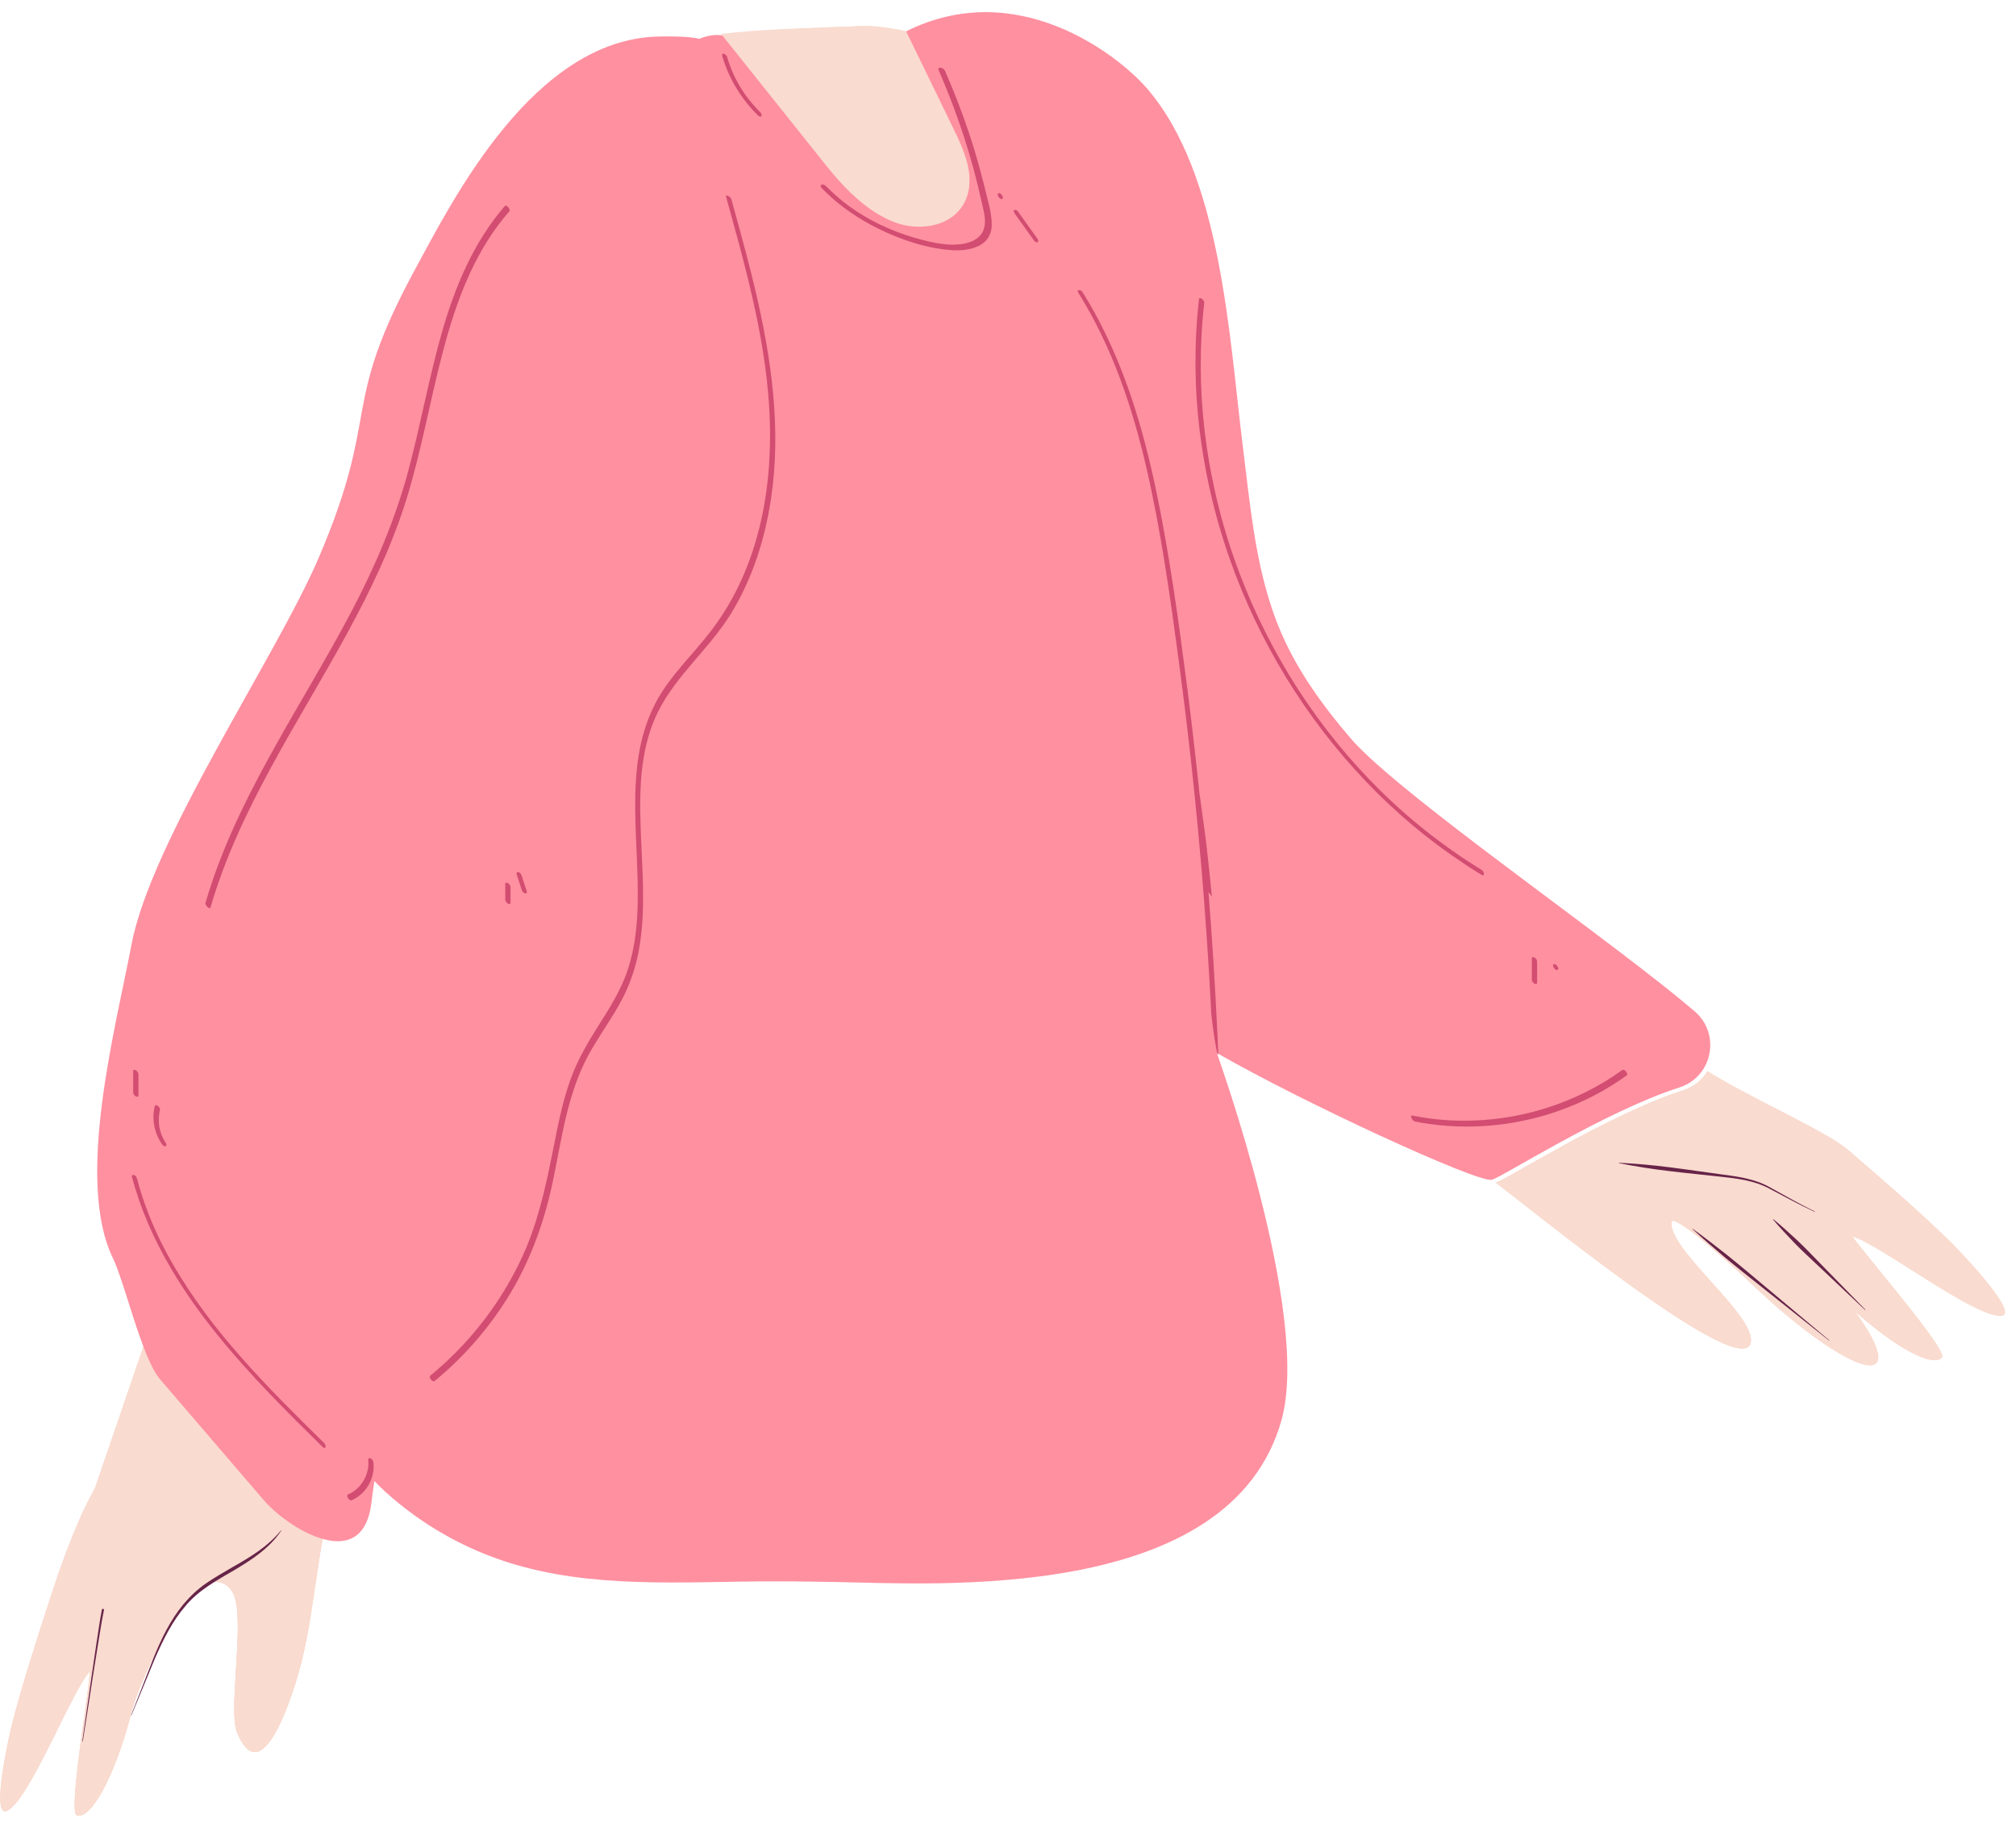 <svg width="291.2px" height="263.964px" viewBox="76.96 91.244 291.2 263.964" fill="none" xmlns="http://www.w3.org/2000/svg"><g id="Upper Body Adult/Sweater 2"><g id="Group"><path id="10:101892" fill-rule="evenodd" clip-rule="evenodd" d="M366.05 281.33C362.3 281.72 348.33 270.9 344.529 269.87C347.04 273.35 358.36 286.35 357.46 287.36C356.119 288.85 350.81 285.96 344.93 280.73C347.61 284.4 348.86 287.22 348 288.16C346.39 289.91 338.14 284.63 329.59 276.37C326.619 273.51 318.6 266.47 318.42 267.76C317.83 271.72 330.72 281.35 329.84 285.24C329.09 288.57 318.369 281.4 308.47 274.01C301.909 269.14 295.72 264.17 293 262.09C294.17 261.92 309.239 252.23 320.07 248.76C321.65 248.25 322.84 247.25 323.6 246C330.279 250.16 340.699 254.62 343.92 257.39C348.88 261.64 353.85 265.95 358.54 270.49C359.35 271.26 368.86 281.05 366.05 281.33" fill="#F9DBCF"/><path id="Fill 10" fill-rule="evenodd" clip-rule="evenodd" d="M310.813 259.283C313.233 259.76 315.664 260.148 318.107 260.432C320.547 260.731 322.999 260.956 325.442 261.235C327.879 261.495 330.35 261.789 332.522 262.958C334.694 264.098 336.856 265.29 339.09 266.321C339.104 266.327 339.121 266.321 339.127 266.307C339.133 266.294 339.127 266.277 339.115 266.27C336.9 265.194 334.776 263.966 332.616 262.775C330.44 261.533 327.905 261.206 325.487 260.887C323.048 260.564 320.616 260.188 318.174 259.885C315.735 259.567 313.283 259.353 310.82 259.228C310.804 259.227 310.792 259.239 310.791 259.254C310.79 259.268 310.8 259.28 310.813 259.283" fill="#2A8C79"/><path id="Fill 12" fill-rule="evenodd" clip-rule="evenodd" d="M346.395 280.45L339.881 273.774C338.793 272.662 337.729 271.529 336.595 270.465C335.452 269.411 334.315 268.35 333.095 267.374C333.083 267.365 333.066 267.366 333.056 267.378C333.047 267.389 333.048 267.404 333.056 267.413C334.053 268.616 335.133 269.735 336.207 270.861C337.29 271.976 338.441 273.022 339.57 274.09L346.356 280.49C346.368 280.5 346.385 280.5 346.395 280.489C346.406 280.478 346.406 280.461 346.395 280.45" fill="#2A8C79"/><path id="Fill 14" fill-rule="evenodd" clip-rule="evenodd" d="M341.189 284.876L331.425 276.692C329.805 275.319 328.17 273.965 326.521 272.628C324.85 271.319 323.183 270.003 321.454 268.765C321.443 268.757 321.428 268.759 321.42 268.77C321.414 268.78 321.415 268.793 321.423 268.801C322.983 270.248 324.606 271.617 326.223 272.993C327.863 274.342 329.517 275.672 331.187 276.984L341.159 284.913C341.169 284.92 341.184 284.919 341.192 284.909C341.2 284.898 341.199 284.884 341.189 284.876" fill="#2A8C79"/><path id="10:101896" fill-rule="evenodd" clip-rule="evenodd" d="M366.05 281.33C362.3 281.72 348.33 270.9 344.529 269.87C347.04 273.35 358.36 286.35 357.46 287.36C356.119 288.85 350.81 285.96 344.93 280.73C347.61 284.4 348.86 287.22 348 288.16C346.39 289.91 338.14 284.63 329.59 276.37C326.619 273.51 318.6 266.47 318.42 267.76C317.83 271.72 330.72 281.35 329.84 285.24C329.09 288.57 318.369 281.4 308.47 274.01C301.909 269.14 295.72 264.17 293 262.09C294.17 261.92 309.239 252.23 320.07 248.76C321.65 248.25 322.84 247.25 323.6 246C330.279 250.16 340.699 254.62 343.92 257.39C348.88 261.64 353.85 265.95 358.54 270.49C359.35 271.26 368.86 281.05 366.05 281.33" fill="#F9DBCF"/><path id="Fill 19" fill-rule="evenodd" clip-rule="evenodd" d="M310.813 259.283C313.233 259.76 315.664 260.148 318.107 260.432C320.547 260.731 322.999 260.956 325.442 261.235C327.879 261.495 330.35 261.789 332.522 262.958C334.694 264.098 336.856 265.29 339.09 266.321C339.104 266.327 339.121 266.321 339.127 266.307C339.133 266.294 339.127 266.277 339.115 266.27C336.9 265.194 334.776 263.966 332.616 262.775C330.44 261.533 327.905 261.206 325.487 260.887C323.048 260.564 320.616 260.188 318.174 259.885C315.735 259.567 313.283 259.353 310.82 259.228C310.804 259.227 310.792 259.239 310.791 259.254C310.79 259.268 310.8 259.28 310.813 259.283" fill="#672348"/><path id="Fill 21" fill-rule="evenodd" clip-rule="evenodd" d="M346.395 280.45L339.881 273.774C338.793 272.662 337.729 271.529 336.595 270.465C335.452 269.411 334.315 268.35 333.095 267.374C333.083 267.365 333.066 267.366 333.056 267.378C333.047 267.389 333.048 267.404 333.056 267.413C334.053 268.616 335.133 269.735 336.207 270.861C337.29 271.976 338.441 273.022 339.57 274.09L346.356 280.49C346.368 280.5 346.385 280.5 346.395 280.489C346.406 280.478 346.406 280.461 346.395 280.45" fill="#672348"/><path id="Fill 23" fill-rule="evenodd" clip-rule="evenodd" d="M341.189 284.876L331.425 276.692C329.805 275.319 328.17 273.965 326.521 272.628C324.85 271.319 323.183 270.003 321.454 268.765C321.443 268.757 321.428 268.759 321.42 268.77C321.414 268.78 321.415 268.793 321.423 268.801C322.983 270.248 324.606 271.617 326.223 272.993C327.863 274.342 329.517 275.672 331.187 276.984L341.159 284.913C341.169 284.92 341.184 284.919 341.192 284.909C341.2 284.898 341.199 284.884 341.189 284.876" fill="#672348"/></g><g id="Group 2"><path id="10:101901" fill-rule="evenodd" clip-rule="evenodd" d="M123.629 313.14C123.549 313.59 123.469 314.03 123.399 314.48C123.289 315.11 123.189 315.75 123.089 316.39C122.989 317.03 122.889 317.67 122.799 318.31C122.619 319.51 122.449 320.7 122.259 321.9C121.949 324 121.619 326.1 121.209 328.18C121.109 328.68 121.009 329.17 120.899 329.66C120.759 330.31 120.609 330.95 120.449 331.59C119.649 334.74 114.989 350.75 111.209 341.54C110.629 340.11 110.769 336.99 110.979 333.55C111.279 328.46 111.779 322.68 110.319 320.91C109.579 320.01 108.759 319.69 107.899 319.8C105.149 320.15 101.969 324.99 99.569 329.74C99.549 329.76 99.539 329.79 99.529 329.82C98.419 332.04 97.479 334.23 96.829 335.94C96.419 337.02 96.139 337.91 95.989 338.48C93.719 347.43 90.189 354.15 88.059 353.51C86.819 353.14 89.629 336.77 89.969 332.66C87.349 335.4 81.259 351.28 77.979 352.85C75.509 354.03 78.459 341.21 78.739 340.16C80.329 334.09 82.289 328.05 84.239 322.07C85.559 317.98 87.099 313.67 88.959 309.59C89.509 308.43 90.099 307.3 90.699 306.19L97.949 285C98.769 287.24 99.649 289.17 100.539 290.21C105.519 296.01 110.489 301.82 115.459 307.62C117.189 309.63 120.489 312.15 123.629 313.14" fill="#F9DBCF"/><path id="10:101902" fill-rule="evenodd" clip-rule="evenodd" d="M123.629 313.14C123.549 313.59 123.469 314.03 123.399 314.48C123.289 315.11 123.189 315.75 123.089 316.39C122.989 317.03 122.889 317.67 122.799 318.31C122.619 319.51 122.449 320.7 122.259 321.9C121.949 324 121.619 326.1 121.209 328.18C121.109 328.68 121.009 329.17 120.899 329.66C120.759 330.31 120.609 330.95 120.449 331.59C119.649 334.74 114.989 350.75 111.209 341.54C110.629 340.11 110.769 336.99 110.979 333.55C111.279 328.46 111.779 322.68 110.319 320.91C109.579 320.01 108.759 319.69 107.899 319.8C105.149 320.15 101.969 324.99 99.569 329.74C99.549 329.76 99.539 329.79 99.529 329.82C98.419 332.04 97.479 334.23 96.829 335.94C96.419 337.02 96.139 337.91 95.989 338.48C93.719 347.43 90.189 354.15 88.059 353.51C86.819 353.14 89.629 336.77 89.969 332.66C87.349 335.4 81.259 351.28 77.979 352.85C75.509 354.03 78.459 341.21 78.739 340.16C80.329 334.09 82.289 328.05 84.239 322.07C85.559 317.98 87.099 313.67 88.959 309.59C89.509 308.43 90.099 307.3 90.699 306.19L97.949 285C98.769 287.24 99.649 289.17 100.539 290.21C105.519 296.01 110.489 301.82 115.459 307.62C117.189 309.63 120.489 312.15 123.629 313.14" fill="#F9DBCF"/><path id="10:101903" fill-rule="evenodd" clip-rule="evenodd" d="M123.629 313.14C123.549 313.59 123.469 314.03 123.399 314.48C123.289 315.11 123.189 315.75 123.089 316.39C122.989 317.03 122.889 317.67 122.799 318.31C122.619 319.51 122.449 320.7 122.259 321.9C121.949 324 121.619 326.1 121.209 328.18C121.109 328.68 121.009 329.17 120.899 329.66C120.759 330.31 120.609 330.95 120.449 331.59C119.649 334.74 114.989 350.75 111.209 341.54C110.629 340.11 110.769 336.99 110.979 333.55C111.279 328.46 111.779 322.68 110.319 320.91C109.579 320.01 108.759 319.69 107.899 319.8C105.149 320.15 101.969 324.99 99.569 329.74C99.549 329.76 99.539 329.79 99.529 329.82C98.419 332.04 97.479 334.23 96.829 335.94C96.419 337.02 96.139 337.91 95.989 338.48C93.719 347.43 90.189 354.15 88.059 353.51C86.819 353.14 89.629 336.77 89.969 332.66C87.349 335.4 81.259 351.28 77.979 352.85C75.509 354.03 78.459 341.21 78.739 340.16C80.329 334.09 82.289 328.05 84.239 322.07C85.559 317.98 87.099 313.67 88.959 309.59C89.509 308.43 90.099 307.3 90.699 306.19L97.949 285C98.769 287.24 99.649 289.17 100.539 290.21C105.519 296.01 110.489 301.82 115.459 307.62C117.189 309.63 120.489 312.15 123.629 313.14" fill="#F9DBCF"/><path id="Fill 233" fill-rule="evenodd" clip-rule="evenodd" d="M95.895 339.046L99.128 330.775C100.25 328.041 101.537 325.317 103.455 323.006C104.416 321.861 105.517 320.821 106.753 319.968C107.984 319.122 109.28 318.39 110.554 317.643C113.117 316.197 115.668 314.654 117.54 312.341C117.549 312.33 117.564 312.328 117.576 312.337C117.585 312.345 117.587 312.359 117.581 312.37C115.934 314.885 113.33 316.574 110.806 318.075C108.251 319.563 105.636 320.982 103.75 323.256C101.832 325.481 100.513 328.16 99.333 330.861L95.941 339.065C95.936 339.077 95.922 339.084 95.909 339.078C95.896 339.073 95.89 339.059 95.895 339.046" fill="#672448"/><path id="Fill 235" fill-rule="evenodd" clip-rule="evenodd" d="M88.853 342.769L90.211 333.279L90.91 328.536C91.156 326.953 91.369 325.383 91.679 323.79C91.695 323.708 91.774 323.655 91.856 323.671C91.938 323.687 91.992 323.766 91.976 323.848V323.849L91.972 323.866C91.653 325.407 91.415 327.003 91.153 328.574L90.398 333.307L88.927 342.78C88.924 342.8 88.905 342.814 88.885 342.811C88.864 342.809 88.85 342.79 88.853 342.769" fill="#672448"/></g><path id="Fill 35" fill-rule="evenodd" clip-rule="evenodd" d="M274.713 200.614C273.632 199.604 272.729 198.703 272.058 197.913C268.102 193.301 264.487 188.329 262.063 182.757C261.542 181.556 261.072 180.336 260.662 179.095C258.167 171.652 257.466 163.628 256.485 155.785C254.511 139.998 253.4 116.368 242.572 103.943C238.426 99.18 223.764 87.665 207.648 95.869C207.449 95.969 207.247 96.069 207.047 96.179C207.047 96.179 207.348 96.82 207.748 97.69C207.798 97.8 207.859 97.92 207.909 98.03C208.459 99.221 209.161 100.711 209.612 101.692C210.834 104.333 212.055 106.974 213.277 109.605C214.37 111.966 215.49 114.407 215.51 117.008C215.51 117.258 215.501 117.498 215.48 117.728C215.47 117.779 215.47 117.829 215.47 117.879C215.461 118.029 215.44 118.179 215.41 118.319C215.39 118.439 215.371 118.559 215.341 118.669C215.3 118.869 215.251 119.069 215.19 119.259C215.14 119.419 215.081 119.579 215.02 119.729C215.02 119.739 215.02 119.749 215.01 119.749C214.96 119.879 214.909 119.999 214.849 120.11C214.719 120.38 214.569 120.64 214.399 120.88C214.278 121.05 214.148 121.21 214.018 121.37C213.888 121.52 213.749 121.67 213.597 121.8C213.387 122 213.157 122.18 212.917 122.34C212.906 122.36 212.886 122.37 212.867 122.37C212.636 122.531 212.395 122.671 212.135 122.791C212.036 122.841 211.935 122.891 211.826 122.931C211.694 122.991 211.564 123.041 211.424 123.091C211.294 123.141 211.154 123.191 211.013 123.221C210.923 123.251 210.824 123.281 210.723 123.301C210.584 123.331 210.442 123.361 210.302 123.391C210.203 123.411 210.092 123.421 209.993 123.431C209.832 123.471 209.681 123.481 209.511 123.491C209.301 123.511 209.09 123.521 208.88 123.521C208.459 123.521 208.039 123.501 207.609 123.441C206.096 123.241 204.673 122.601 203.391 121.8C200.648 120.08 198.414 117.578 196.472 115.027C191.813 108.895 187.146 102.772 182.479 96.639C182.429 96.619 182.37 96.599 182.32 96.589C182.178 96.539 182.029 96.499 181.878 96.459H181.869C181.728 96.419 181.587 96.389 181.437 96.369C181.297 96.349 181.147 96.329 180.997 96.319C180.516 96.279 180.026 96.299 179.554 96.389C179.414 96.409 179.275 96.439 179.144 96.469C178.743 96.559 178.352 96.689 177.972 96.85C176.5 96.489 173.726 96.479 172.104 96.519C154.055 96.9 142.386 120.07 137.009 129.984C125.881 150.453 132.131 150.463 122.987 171.842C116.967 185.938 98.809 212.619 95.954 227.706C93.701 239.631 87.781 261.631 93.26 272.986C94.432 275.417 95.884 280.949 97.497 285.311C98.318 287.552 99.2 289.483 100.091 290.523C105.078 296.326 110.056 302.138 115.034 307.941C116.767 309.952 120.072 312.473 123.218 313.463C126.662 314.574 129.897 313.823 130.588 308.501C130.729 307.4 130.869 306.3 131.029 305.199C131.289 305.47 131.56 305.74 131.83 306.01C132.441 306.61 133.082 307.19 133.734 307.741C133.984 307.951 134.235 308.161 134.485 308.361C135.175 308.931 135.876 309.471 136.597 309.992C140.745 313.013 145.381 315.374 150.27 316.935C162.348 320.796 175.348 319.746 188.028 319.696C190.702 319.686 193.396 319.726 196.091 319.766C196.17 319.766 196.24 319.766 196.311 319.776C196.682 319.776 197.053 319.776 197.422 319.786C197.522 319.786 197.622 319.786 197.713 319.796C211.836 320.016 254.615 322.989 262.063 296.419C266.384 281.003 252.738 243.523 252.729 243.363H252.738V243.373C265.258 250.566 290.126 262.021 292.411 261.691C293.583 261.521 308.675 251.826 319.522 248.355C321.105 247.845 322.298 246.844 323.058 245.594C324.6 243.053 324.31 239.541 321.736 237.34C310.578 227.816 284.729 209.948 274.713 200.614Z" fill="#FF90A0"/><path id="Shape" fill-rule="evenodd" clip-rule="evenodd" d="M130.328 301.895L130.388 301.9L130.455 301.92C130.665 302 130.875 302.24 130.895 302.469C130.955 302.999 130.935 303.518 130.845 304.028C130.535 305.746 129.383 307.265 127.751 307.984C127.43 308.124 126.86 307.315 127.26 307.135C128.822 306.465 129.944 304.877 130.144 303.199C130.184 302.859 130.184 302.509 130.144 302.17C130.129 302.006 130.198 301.898 130.328 301.895ZM96.197 260.986L96.255 260.989L96.315 261.001V261.001C96.546 261.061 96.706 261.34 96.756 261.55C97.657 264.927 98.939 268.204 100.531 271.31C100.862 271.955 101.198 272.588 101.552 273.214L101.913 273.838C107.541 283.678 115.763 291.83 123.785 299.722L123.837 299.782L123.878 299.839V299.839L123.911 299.895V299.895C123.937 299.945 123.956 299.996 123.968 300.046L123.985 300.146V300.146L123.986 300.213V300.213L123.975 300.288V300.288L123.949 300.35V300.35L123.923 300.384V300.384C123.907 300.399 123.894 300.408 123.879 300.414L123.837 300.424C123.762 300.43 123.661 300.385 123.534 300.262C120.991 297.754 118.447 295.237 115.974 292.659C110.666 287.115 105.559 281.151 101.673 274.517C99.23 270.371 97.267 265.976 96.015 261.25C95.96 261.072 96.063 260.99 96.197 260.986ZM181.956 119.486L182.01 119.496L182.102 119.53L182.196 119.581L182.334 119.679L182.432 119.768V119.768L182.48 119.82V119.82L182.543 119.903V119.903L182.565 119.939L182.578 119.965L182.6 120.021C183.049 121.659 183.51 123.298 183.952 124.936C184.232 125.975 184.511 127.014 184.783 128.053V128.063C185.234 129.751 185.664 131.46 186.065 133.168C188.398 143.078 189.849 153.238 188.318 163.368C187.457 169.102 185.664 174.736 182.66 179.711C179.565 184.846 174.648 188.732 171.983 194.127C169.552 199.067 169.314 204.662 169.473 210.061L169.49 210.601C169.671 216.305 170.271 222.079 169.371 227.754C169.073 229.66 168.581 231.525 167.865 233.314L167.527 234.131V234.131L167.428 234.347C167.248 234.767 167.047 235.176 166.837 235.576C165.404 238.303 163.552 240.781 162.059 243.478C158.946 249.112 158.134 255.536 156.853 261.74C155.67 267.454 153.757 272.899 150.774 277.924C147.869 282.799 144.133 287.144 139.748 290.751L139.695 290.782L139.637 290.795L139.575 290.793V290.793L139.494 290.77V290.77L139.421 290.733V290.733C139.384 290.71 139.346 290.682 139.311 290.65L139.238 290.577V290.577L139.175 290.498V290.498L139.114 290.401V290.401L139.079 290.331V290.331L139.058 290.271L139.04 290.182V290.182L139.039 290.129L139.048 290.074C139.06 290.034 139.083 289.999 139.117 289.972C140.219 289.072 141.28 288.123 142.292 287.124C146.407 283.108 149.792 278.343 152.245 273.138C154.493 268.369 155.641 263.351 156.672 258.234L157.132 255.925C157.713 252.968 158.355 250.001 159.376 247.164C160.352 244.446 161.778 241.995 163.308 239.563L163.663 239.002C164.634 237.474 165.595 235.935 166.386 234.327L166.49 234.117V234.117L166.587 233.907C167.037 232.988 167.418 232.039 167.727 231.06C168.58 228.363 168.93 225.536 169.04 222.729C169.48 211.76 166.355 199.801 173.266 190.181C174.979 187.803 177.012 185.676 178.864 183.398C180.756 181.08 182.369 178.553 183.67 175.845C186.235 170.511 187.577 164.666 188.017 158.782C188.648 150.521 187.487 142.359 185.654 134.317C185.274 132.598 184.853 130.89 184.412 129.192V129.182L183.792 126.803C183.371 125.22 182.938 123.643 182.502 122.072L181.843 119.696L181.832 119.645L181.832 119.577V119.577L181.851 119.525V119.525L181.877 119.501V119.501L181.899 119.491V119.491L181.913 119.488C181.926 119.485 181.941 119.485 181.956 119.486ZM99.519 250.905L99.578 250.917C99.821 250.988 100.124 251.35 100.071 251.57C99.67 253.218 99.951 254.957 100.912 256.365C100.992 256.485 101.072 256.785 100.862 256.845C100.641 256.905 100.431 256.645 100.321 256.495C99.26 254.927 98.859 252.919 99.309 251.081C99.343 250.945 99.423 250.897 99.519 250.905ZM311.916 246.615C310.003 247.993 307.979 249.182 305.846 250.191C298.857 253.488 290.925 254.707 283.284 253.598C282.623 253.508 281.963 253.388 281.311 253.258C280.971 253.188 280.519 252.319 280.98 252.409C281.372 252.489 281.762 252.559 282.152 252.619C282.152 252.619 282.152 252.629 282.163 252.629C284.065 252.949 285.987 253.128 287.921 253.148C296.233 253.268 304.545 250.691 311.285 245.836C311.604 245.606 312.226 246.395 311.916 246.615ZM96.381 245.806L96.441 245.813C96.502 245.825 96.562 245.849 96.606 245.876C96.796 245.996 96.956 246.235 96.956 246.465V249.522C96.956 249.629 96.901 249.676 96.828 249.689L96.77 249.692C96.691 249.689 96.603 249.657 96.546 249.622C96.355 249.492 96.195 249.262 96.195 249.033V245.976C96.195 245.842 96.282 245.802 96.381 245.806ZM233.322 133.448C233.924 134.397 234.494 135.366 235.035 136.345C239.392 144.227 242.005 152.919 243.867 161.68C245.87 171.16 247.182 180.801 248.424 190.411C248.953 194.479 249.43 198.553 249.872 202.634L250.216 205.856V205.856L250.504 208.71V208.71L250.795 211.77L250.777 211.566C250.6 209.661 250.413 207.758 250.217 205.856L250.396 207.114V207.114V207.154L250.517 207.983V207.983C250.697 209.252 250.868 210.521 251.027 211.78C251.067 212.119 251.107 212.459 251.158 212.799L251.302 214.021V214.021L251.438 215.236C251.572 216.428 251.696 217.616 251.815 218.805L251.999 220.68L252.009 220.761H251.999V220.751C251.829 220.551 251.679 220.341 251.519 220.141L251.588 221.011C252.078 227.253 252.464 233.51 252.767 239.769L252.911 242.899C253.028 245.728 252.024 239.235 251.904 237.394L251.827 235.896V235.896L251.689 233.378C251.628 232.319 251.568 231.25 251.498 230.191C251.325 227.404 251.13 224.623 250.917 221.838L250.698 219.053C250.647 218.383 250.597 217.724 250.537 217.055C249.916 209.692 249.165 202.329 248.284 194.997C248.274 194.967 248.274 194.947 248.274 194.927C247.944 192.199 247.593 189.482 247.233 186.765C245.981 177.414 244.668 168.023 242.555 158.833C240.512 149.991 237.568 141.31 232.741 133.578C232.382 133.008 233.062 133.028 233.322 133.448ZM298.411 229.518L298.472 229.525C298.532 229.537 298.592 229.562 298.635 229.592C298.827 229.712 298.987 229.942 298.987 230.182V233.238C298.987 233.345 298.931 233.392 298.858 233.405L298.801 233.409C298.722 233.405 298.634 233.374 298.576 233.338C298.385 233.209 298.226 232.979 298.226 232.739V229.692C298.226 229.559 298.312 229.515 298.411 229.518ZM301.5 230.531C301.83 230.531 302.266 231.283 301.908 231.372L301.831 231.38C301.48 231.38 301.01 230.531 301.5 230.531ZM150.514 121.79C149.943 122.459 149.381 123.138 148.861 123.848C144.775 129.372 142.512 135.946 140.81 142.519C139.057 149.262 137.855 156.145 135.833 162.829C133.709 169.852 130.525 176.495 127.01 182.919C123.475 189.382 119.609 195.666 116.093 202.14C112.588 208.593 109.425 215.266 107.371 222.329C107.358 222.373 107.336 222.402 107.309 222.419L107.264 222.435L107.211 222.435C106.968 222.402 106.564 221.947 106.64 221.68C106.901 220.811 107.16 219.952 107.452 219.093C109.775 212.07 113.129 205.456 116.735 199.013C120.34 192.549 124.216 186.235 127.67 179.692C131.066 173.238 133.949 166.565 135.863 159.522C137.704 152.729 138.907 145.786 140.86 139.022C142.742 132.519 145.405 126.185 149.882 121.01C150.122 120.751 150.774 121.49 150.514 121.79ZM150.099 218.768L150.153 218.771C150.225 218.78 150.301 218.811 150.353 218.843C150.554 218.953 150.703 219.202 150.703 219.432V221.68C150.703 221.776 150.659 221.822 150.596 221.838L150.547 221.845C150.461 221.847 150.358 221.81 150.293 221.77C150.103 221.66 149.942 221.41 149.942 221.18V218.933C149.942 218.813 150.013 218.77 150.099 218.768ZM151.785 217.224C152.016 217.254 152.226 217.494 152.295 217.694L153.027 219.942V219.942C153.065 220.066 153.08 220.245 152.972 220.304L152.918 220.321L152.847 220.321C152.626 220.301 152.406 220.052 152.335 219.852L151.605 217.604V217.604C151.555 217.444 151.555 217.194 151.785 217.224ZM250.908 134.967C250.816 135.736 250.747 136.505 250.677 137.274C250.156 143.528 250.377 149.832 251.298 156.026C251.498 157.364 251.729 158.703 251.989 160.032C251.989 160.042 251.999 160.042 251.999 160.042C252.93 164.827 254.281 169.532 256.015 174.097C258.228 179.942 261.062 185.546 264.437 190.791C267.841 196.066 271.818 200.991 276.284 205.406C279.469 208.543 282.894 211.42 286.539 213.988C287.991 215.027 289.473 215.996 290.985 216.925C291.261 217.09 291.42 217.636 291.198 217.691L291.149 217.695C291.094 217.692 291.024 217.668 290.935 217.614C290.244 217.194 289.563 216.765 288.892 216.325L288.643 216.16V216.16L288.402 215.996C288.392 215.996 288.392 215.986 288.392 215.986C283.254 212.599 278.527 208.613 274.281 204.158C269.905 199.572 266.029 194.517 262.725 189.113C259.41 183.688 256.666 177.914 254.563 171.92C252.86 167.074 251.579 162.089 250.757 157.025C250.557 155.836 250.387 154.627 250.237 153.428C249.476 147.144 249.435 140.771 250.146 134.477C250.197 133.997 250.948 134.627 250.908 134.967ZM212.883 101.04C213.063 101.07 213.223 101.18 213.334 101.31C213.404 101.39 213.464 101.48 213.494 101.55C215.156 105.376 216.618 109.272 217.8 113.218C218.225 114.649 218.624 116.079 218.987 117.515L219.252 118.593C219.432 119.362 219.653 120.131 219.833 120.91C220.033 121.789 220.193 122.669 220.213 123.548C220.264 124.816 219.743 126.095 218.281 126.794C217.96 126.944 217.62 127.064 217.279 127.154C216.638 127.324 215.947 127.404 215.276 127.414C214.878 127.414 214.492 127.397 214.116 127.363L213.399 127.288V127.288L213.043 127.244C212.472 127.164 211.902 127.064 211.341 126.944L211.32 126.944C208.657 126.375 206.073 125.386 203.81 124.267C202.388 123.567 201.047 122.788 199.804 121.919L199.795 121.909C198.712 121.17 197.701 120.361 196.77 119.502C196.751 119.482 196.74 119.472 196.73 119.452C196.349 119.122 195.988 118.762 195.638 118.403C195.508 118.283 195.418 118.043 195.619 117.943V117.933C195.628 117.923 195.638 117.923 195.659 117.913C195.89 117.824 196.16 118.035 196.317 118.182L196.594 118.456V118.456L196.82 118.672C199.164 120.96 202.048 122.858 205.332 124.257C206.894 124.926 208.526 125.486 210.229 125.915C210.792 126.058 211.361 126.194 211.932 126.304L212.502 126.405C212.903 126.465 213.304 126.515 213.704 126.555C213.951 126.568 214.194 126.581 214.438 126.586L214.806 126.585C214.866 126.585 214.936 126.585 215.006 126.575C215.677 126.555 216.358 126.455 216.959 126.245C217.74 125.985 218.401 125.566 218.791 124.926C219.442 123.877 219.252 122.649 219.002 121.51L218.842 120.807C218.815 120.693 218.788 120.581 218.761 120.471C217.399 114.207 215.407 108.053 212.833 102.069L212.522 101.32V101.32C212.412 101.09 212.663 101.01 212.883 101.04ZM223.999 121.799L226.753 125.646L226.822 125.754C226.909 125.901 226.993 126.106 226.853 126.215C226.683 126.345 226.413 126.135 226.322 125.995L224.941 124.072V124.072L223.568 122.149C223.478 122.029 223.288 121.719 223.468 121.59C223.638 121.46 223.899 121.669 223.999 121.799ZM221.285 119.152C221.636 119.152 222.105 120.001 221.616 120.001C221.264 120.001 220.795 119.152 221.285 119.152ZM181.979 99.442C182.079 99.781 182.178 100.111 182.298 100.441C183.14 102.838 184.462 105.036 186.235 106.894V106.904L186.466 107.153V107.153L186.706 107.394C186.836 107.514 187.055 107.794 186.946 107.993C186.897 108.073 186.83 108.096 186.759 108.091L186.696 108.083C186.628 108.061 186.56 108.021 186.509 107.978L186.465 107.933C184.157 105.678 182.412 102.889 181.429 99.815L181.288 99.352C181.278 99.332 181.278 99.312 181.278 99.302C181.148 98.743 181.869 99.062 181.979 99.442Z" fill="#D24D71"/><path id="10:101925" fill-rule="evenodd" clip-rule="evenodd" d="M216 116.499C216 116.749 215.99 116.988 215.97 117.218C215.96 117.268 215.96 117.318 215.96 117.368C215.95 117.518 215.93 117.667 215.899 117.807C215.881 117.927 215.861 118.047 215.831 118.157C215.791 118.356 215.741 118.556 215.681 118.746C215.632 118.906 215.572 119.065 215.512 119.215C215.512 119.225 215.512 119.235 215.502 119.235C215.452 119.365 215.402 119.485 215.343 119.595C215.213 119.864 215.064 120.124 214.895 120.364C214.775 120.533 214.646 120.693 214.516 120.853C214.387 121.003 214.247 121.153 214.098 121.282C213.889 121.482 213.659 121.662 213.421 121.822C213.41 121.842 213.391 121.852 213.371 121.852C213.142 122.011 212.903 122.151 212.644 122.271C212.545 122.321 212.445 122.371 212.336 122.411C212.205 122.471 212.077 122.521 211.937 122.571C211.808 122.621 211.667 122.67 211.529 122.7C211.439 122.73 211.34 122.76 211.24 122.78C211.101 122.81 210.96 122.84 210.822 122.87C210.722 122.89 210.613 122.9 210.513 122.91C210.354 122.94 210.195 122.96 210.035 122.97C209.826 122.99 209.617 123 209.408 123C208.99 123 208.572 122.98 208.143 122.92C206.64 122.72 205.226 122.081 203.95 121.282C201.223 119.565 199.002 117.068 197.07 114.522C192.44 108.4 187.8 102.289 183.159 96.167C183.11 96.147 183.05 96.127 183 96.117C188.497 95.418 194.69 95.298 201.681 95.009C203.971 94.909 207.586 95.708 207.586 95.708C207.586 95.708 207.884 96.347 208.283 97.216C208.333 97.325 208.392 97.445 208.442 97.555C208.99 98.743 209.687 100.231 210.135 101.21C211.35 103.846 212.565 106.483 213.779 109.109C214.865 111.466 215.979 113.903 216 116.499" fill="#F9DBCF"/><path id="10:101926" fill-rule="evenodd" clip-rule="evenodd" d="M217 117.267C217 117.525 216.989 117.774 216.967 118.011C216.957 118.063 216.957 118.115 216.957 118.167C216.946 118.322 216.924 118.477 216.89 118.622C216.87 118.746 216.848 118.87 216.815 118.984C216.772 119.191 216.718 119.397 216.652 119.594C216.598 119.759 216.533 119.925 216.468 120.08C216.468 120.09 216.468 120.101 216.457 120.101C216.403 120.235 216.347 120.359 216.283 120.473C216.142 120.752 215.979 121.021 215.794 121.269C215.664 121.445 215.523 121.611 215.381 121.776C215.24 121.931 215.088 122.087 214.925 122.221C214.697 122.428 214.446 122.614 214.186 122.78C214.175 122.8 214.154 122.811 214.132 122.811C213.882 122.976 213.622 123.121 213.339 123.245C213.231 123.297 213.122 123.348 213.002 123.39C212.86 123.452 212.72 123.504 212.568 123.555C212.427 123.607 212.274 123.659 212.123 123.69C212.025 123.721 211.916 123.752 211.807 123.772C211.655 123.803 211.502 123.835 211.351 123.866C211.243 123.886 211.123 123.897 211.014 123.907C210.841 123.938 210.667 123.959 210.493 123.969C210.265 123.99 210.037 124 209.809 124C209.352 124 208.896 123.979 208.429 123.917C206.789 123.71 205.246 123.048 203.855 122.221C200.879 120.442 198.457 117.856 196.349 115.219C191.298 108.879 186.236 102.549 181.174 96.209C181.119 96.188 181.054 96.167 181 96.157C186.996 95.433 193.753 95.309 201.379 95.009C203.877 94.906 207.821 95.733 207.821 95.733C207.821 95.733 208.147 96.395 208.581 97.295C208.635 97.409 208.701 97.533 208.755 97.646C209.352 98.877 210.113 100.418 210.602 101.432C211.927 104.162 213.252 106.893 214.578 109.613C215.762 112.054 216.977 114.578 217 117.267" fill="#F9DBCF"/></g></svg>